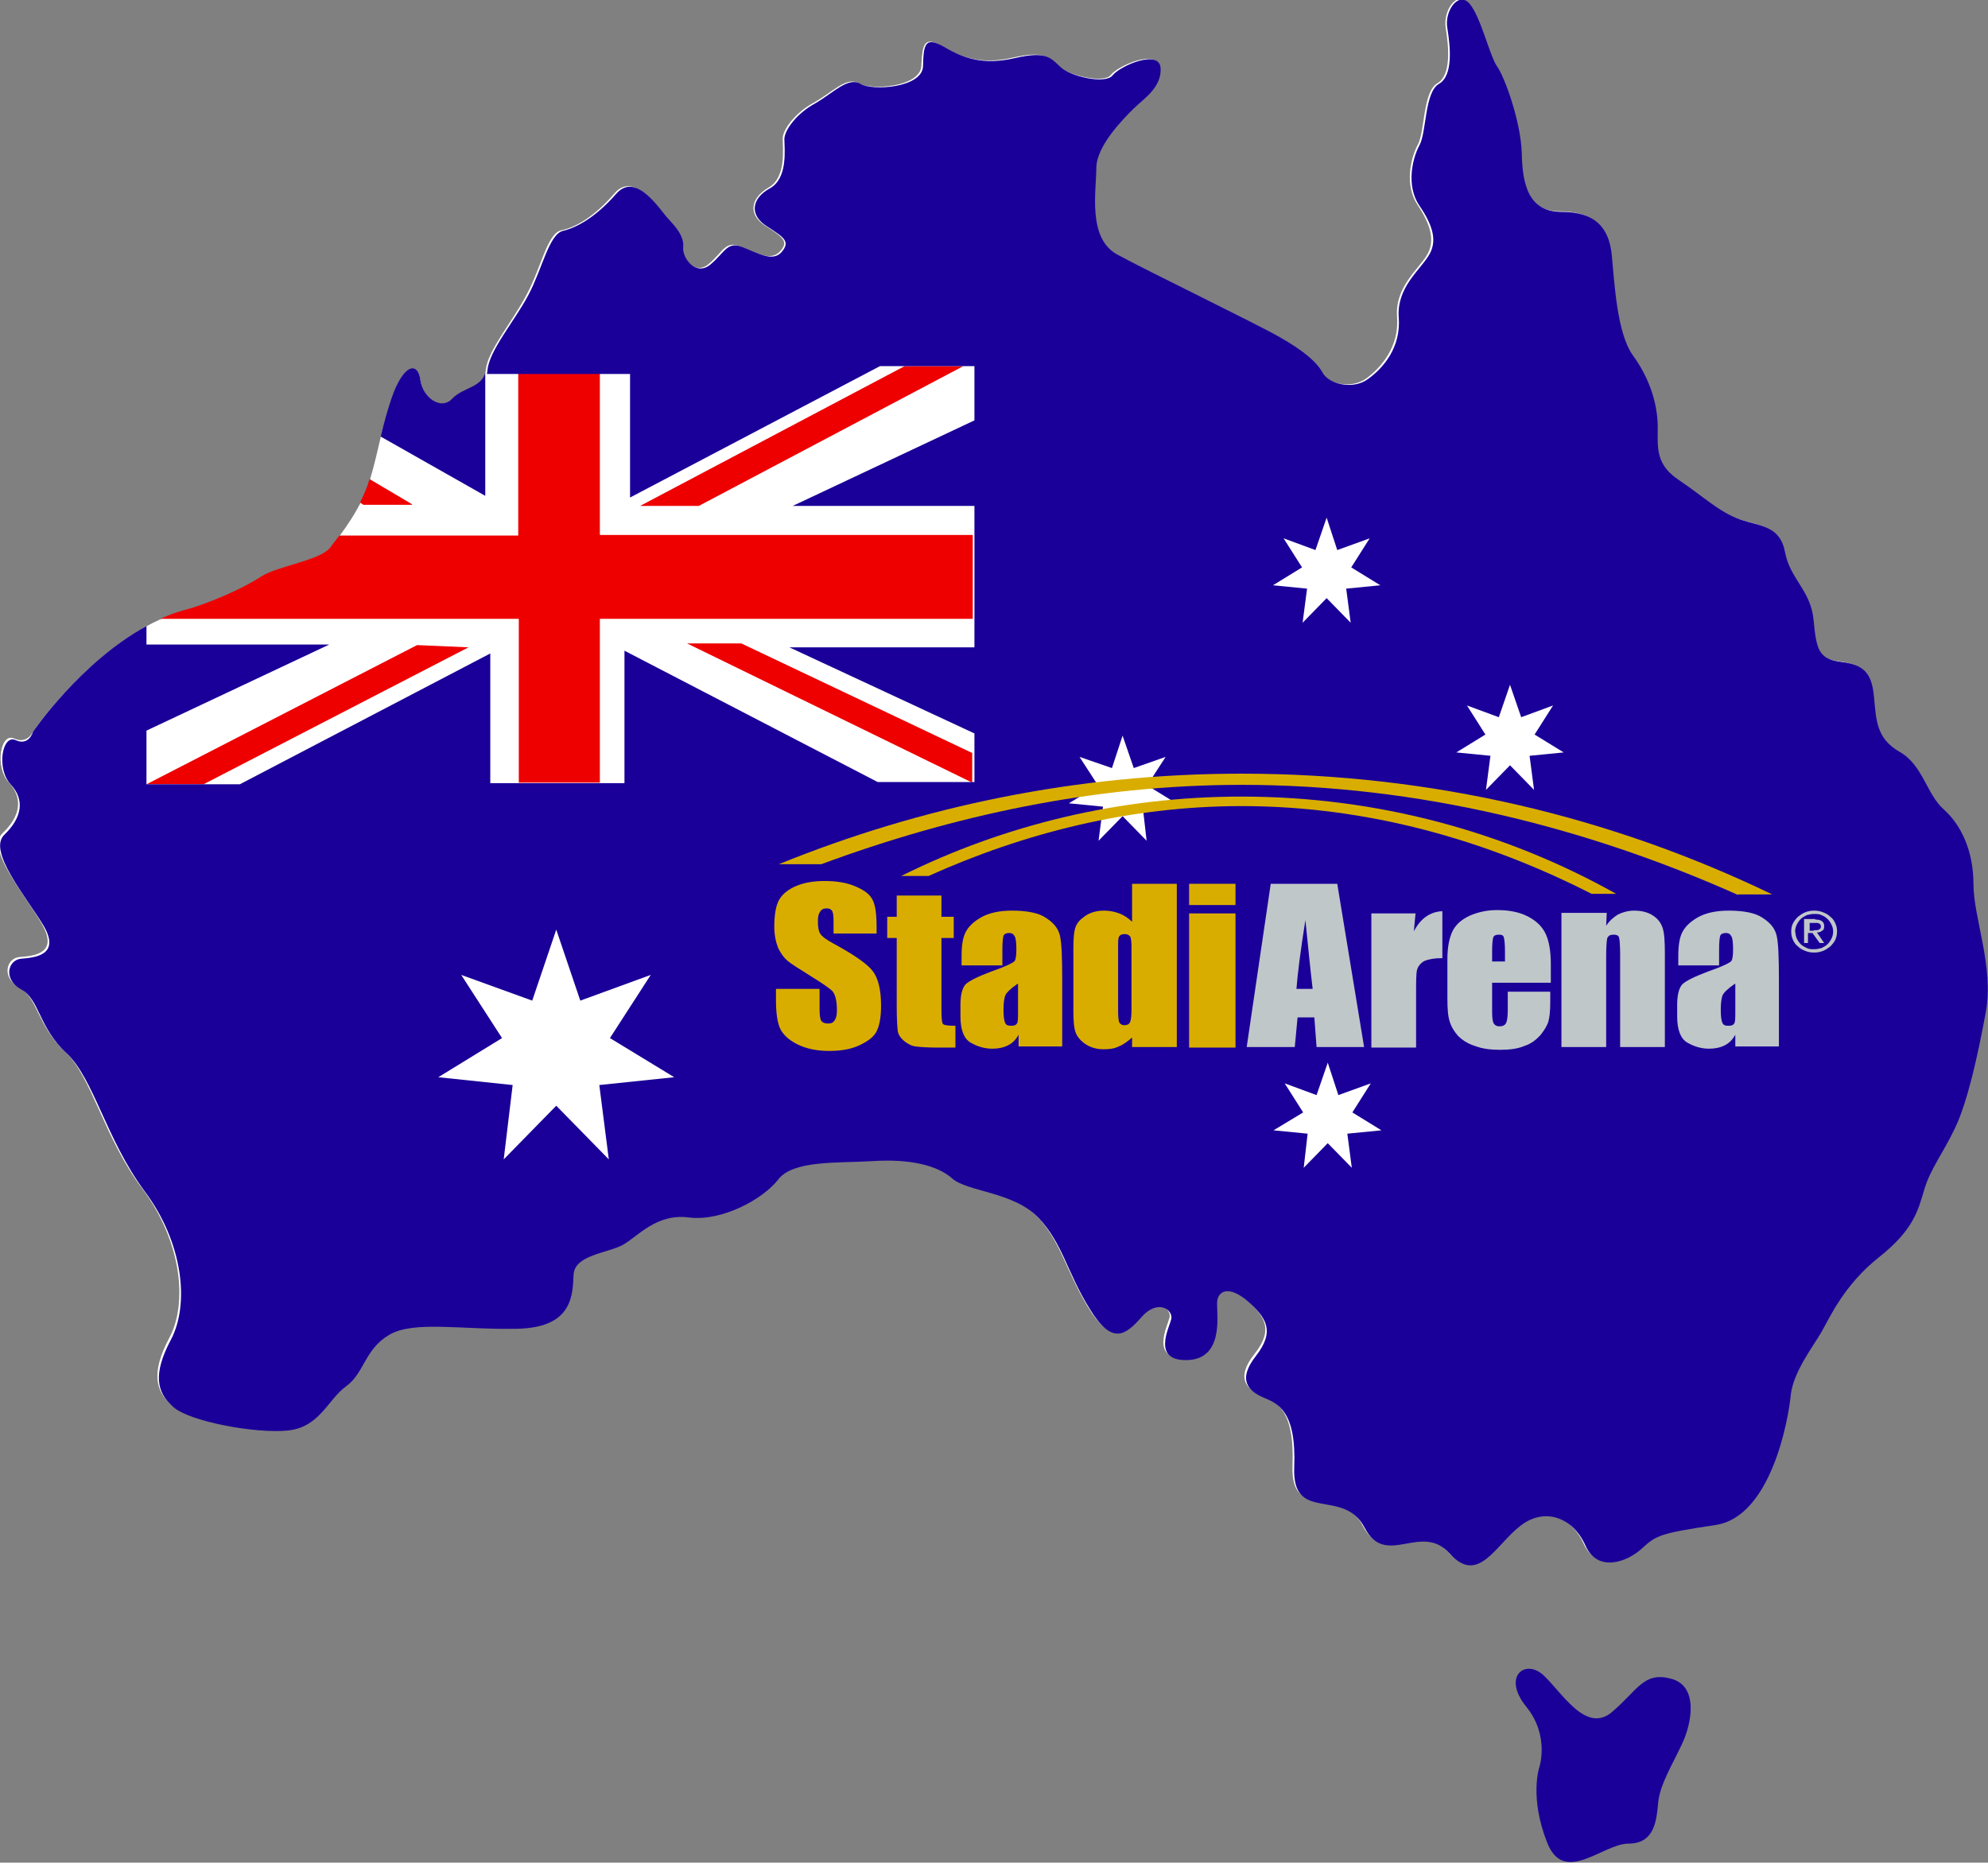 <?xml version="1.0" encoding="utf-8"?>
<!-- Generator: Adobe Illustrator 23.0.4, SVG Export Plug-In . SVG Version: 6.00 Build 0)  -->
<svg version="1.1" id="Layer_4" xmlns="http://www.w3.org/2000/svg" xmlns:xlink="http://www.w3.org/1999/xlink" x="0px" y="0px"
	 viewBox="0 0 355.6 333.2" style="enable-background:new 0 0 355.6 333.2;" xml:space="preserve">
<rect x="0" y="0" width="355.6" height="333.2" fill="#808080" stroke="none"/>
<style type="text/css">
	.st0{fill:#FFFFFF;}
	.st1{fill:#EE0000;}
	.st2{fill:#1A0098;}
	.st3{fill:#D9AD00;}
	.st4{fill:#C0C7C9;}
</style>
<path class="st0" d="M5.9,130.9c0,0,11.7-17.2,26.8-21.6c4.4-1.1,11-4,13.9-6c2.9-2,10.6-2.9,12.5-5.3s5.7-7.3,7.1-12.3
	c1.5-4.9,2.2-10.1,4.2-15.4c2-5.3,4.4-5.3,4.8-2.2s3.7,5.5,5.7,3.3c2-2.2,5.7-1.8,6-5.3c0.4-3.5,4.8-8.6,7.3-13.4
	c2.6-4.8,3.7-11,6.2-11.5s5.9-2.4,9.5-6.6s8.1,3.1,9.3,4.4c1.3,1.3,2.9,3.1,2.7,5.1s2.4,5.3,4.9,3.1c2.6-2.2,2.9-4.2,5.7-3.1
	c2.7,1.1,5.3,2.7,7,0.9s0.5-2.6-2.6-4.6c-3.1-2-2.7-4.9,0.5-6.8c3.3-1.8,2.6-7.1,2.6-8.8c0-1.6,2.2-4.6,5.5-6.4
	c3.3-1.8,5.9-4.8,8.1-3.5c2.2,1.3,11,0.7,11.2-3.1c0.2-3.8,0.4-5.5,3.8-3.5s7,3.3,12.6,2c5.7-1.3,6.4,0,8.2,1.6s8.1,3.1,9.3,1.5
	s8.4-4.8,8.6-1.3c0.2,3.5-3.1,5.5-4.9,7.3c-1.8,1.8-6.6,6.6-6.6,10.6s-1.6,12.5,3.7,15.4c5.3,2.9,24.9,12.5,29.1,14.8
	c4.2,2.4,6.6,4.4,7.7,6.4c1.1,2,5.3,3.1,8.1,1.1c2.7-2,5.9-5.7,5.5-11s3.7-8.4,5.3-11c1.6-2.6,0.7-5.5-1.6-9
	c-2.4-3.5-1.3-8.4,0-10.8s0.9-9.5,3.5-11c2.6-1.5,2-6.8,1.5-9.9s2-6.8,4-4.4c2,2.4,3.7,9.3,4.9,11.2c1.3,1.8,4.2,9.7,4.4,15.4
	c0.2,5.7,1.3,10.6,7.1,10.6c5.9,0,8.4,2.7,9,7.7s0.9,13.9,3.8,18s4.2,8.2,4.4,11.9s-0.9,7.1,3.7,10.3s7.3,5.9,11,7.1
	c3.7,1.3,7.1,1.1,8.1,5.9c0.9,4.8,4.6,6.8,5.1,12.1c0.5,5.3,0.9,7,4.9,7.5c4,0.5,5.5,2,5.9,6.2s0.4,7.5,4.6,9.9
	c4.2,2.4,4.8,7.5,7.9,10.3s5.3,7.3,5.3,13.4c0,6,3.7,14.7,2.2,22.7s-3.3,16.1-5.5,20.7c-2.2,4.6-4.4,7.3-5.5,11
	c-1.1,3.7-1.8,7.1-8.1,12.1s-8.8,10.8-10.3,13.4s-5.1,7.1-5.5,11.4c-0.4,4.2-3.5,21.6-13.4,23.1c-9.9,1.5-10.6,1.8-13.2,4.2
	c-2.6,2.4-7.9,4.4-10.1-0.5c-2.2-4.9-7.3-7-11.7-3.5c-4.4,3.5-7.5,10.6-12.6,4.9c-5.1-5.7-11.4,2.7-15.2-4.6
	c-3.8-7.3-13-0.7-12.6-10.8c0.4-10.1-2.9-11.4-5.5-12.5c-2.6-1.1-4.8-3.1-1.3-7.5c3.5-4.4,1.8-6.8-1.5-9.7c-3.3-2.9-5.5-2-5.5,0.4
	c0,2.4,1.1,9.9-5.3,10.1c-6.4,0.2-3.3-5.7-2.9-7.3s-2.4-3.7-5.3-0.4c-2.9,3.3-5.3,5.1-9.3-1.5c-4-6.6-4.8-11.7-9.2-16.3
	c-4.4-4.6-12.6-4.6-15.4-7c-2.7-2.4-7.7-3.5-14.1-3.1c-6.4,0.4-14.3-0.2-17,3.3s-10.1,7.5-15.9,6.8s-9.2,3.5-11.9,4.9
	c-2.7,1.5-8.6,1.8-8.8,5.3s0,9.5-10.1,9.7c-10.1,0.2-18.5-1.5-22.9,1.1c-4.4,2.6-4.4,6.8-7.7,9.2c-3.3,2.4-4.8,7.3-10.4,7.9
	c-5.7,0.5-17.6-1.6-20.5-4.2c-2.9-2.6-3.7-5.9-0.4-12.1s2.2-17.2-4.8-26.6c-7-9.3-9-20-13.9-24.6s-4.8-9.5-8.1-11.4
	c-3.3-1.8-2.4-5.3,0-5.5s7.1-0.5,4-5.9s-10.1-13.4-7-16.3c3.1-2.9,3.7-6.2,1.1-9s-1.5-9,0.9-7.9S5.9,130.9,5.9,130.9z"/>
<path class="st1" d="M107.3,95.8V66.5H92.7v29.3H60.7c-0.6,0.8-1.2,1.5-1.6,2.1c-1.8,2.4-9.5,3.3-12.5,5.3s-9.5,4.9-13.9,6
	c-1.4,0.4-2.7,0.9-4,1.5h64.1v29.3h14.5v-29.3h66.7v-15H107.3z"/>
<polygon class="st1" points="172.3,65.5 161.8,65.5 114.5,90.5 125,90.5 "/>
<polygon class="st1" points="122.9,115.1 173.9,140 173.9,134.7 132.6,115.1 "/>
<polygon class="st1" points="26.2,140.3 36.4,140.3 83.8,115.8 74.6,115.4 "/>
<path class="st1" d="M73.7,90.2l-7.6-4.5c-0.4,1.4-1,2.8-1.7,4.2l0.6,0.4H73.7z"/>
<g>
	<path class="st2" d="M86.8,88.7v-22c-0.8,2.7-4,2.6-5.9,4.6c-2,2.2-5.3-0.2-5.7-3.3c-0.4-3.1-2.7-3.1-4.8,2.2
		c-1,2.7-1.7,5.3-2.3,7.9L86.8,88.7z"/>
	<path class="st2" d="M353,158.2c0-6-2.2-10.6-5.3-13.4c-3.1-2.7-3.7-7.9-7.9-10.3s-4.2-5.7-4.6-9.9c-0.4-4.2-1.8-5.7-5.9-6.2
		c-4-0.5-4.4-2.2-4.9-7.5s-4.2-7.3-5.1-12.1s-4.4-4.6-8.1-5.9c-3.7-1.3-6.4-4-11-7.1c-4.6-3.1-3.5-6.6-3.7-10.3
		c-0.2-3.7-1.5-7.9-4.4-11.9c-2.9-4-3.3-13-3.8-18s-3.1-7.7-9-7.7s-7-4.9-7.1-10.6c-0.2-5.7-3.1-13.6-4.4-15.4s-2.9-8.8-4.9-11.2
		s-4.6,1.3-4,4.4c0.5,3.1,1.1,8.4-1.5,9.9c-2.6,1.5-2.2,8.6-3.5,11s-2.4,7.3,0,10.8s3.3,6.4,1.6,9c-1.6,2.6-5.7,5.7-5.3,11
		c0.4,5.3-2.7,9-5.5,11c-2.7,2-7,0.9-8.1-1.1c-1.1-2-3.5-4-7.7-6.4c-4.2-2.4-23.8-11.9-29.1-14.8s-3.7-11.4-3.7-15.4
		c0-4,4.8-8.8,6.6-10.6c1.8-1.8,5.1-3.8,4.9-7.3c-0.2-3.5-7.3-0.4-8.6,1.3c-1.3,1.6-7.5,0.2-9.3-1.5s-2.6-2.9-8.2-1.6
		c-5.7,1.3-9.2,0-12.6-2c-3.5-2-3.7-0.4-3.8,3.5c-0.2,3.8-9,4.4-11.2,3.1s-4.8,1.6-8.1,3.5c-3.3,1.8-5.5,4.8-5.5,6.4
		c0,1.6,0.7,7-2.6,8.8c-3.3,1.8-3.7,4.8-0.5,6.8c3.1,2,4.2,2.7,2.6,4.6c-1.6,1.8-4.2,0.2-7-0.9c-2.7-1.1-3.1,0.9-5.7,3.1
		c-2.6,2.2-5.1-1.1-4.9-3.1s-1.5-3.8-2.7-5.1c-1.3-1.3-5.7-8.6-9.3-4.4c-3.7,4.2-7,6-9.5,6.6s-3.7,6.8-6.2,11.5s-7,9.9-7.3,13.4
		c0,0.2-0.1,0.5-0.1,0.7h25.6V89l44.7-23.5h16.9v9.7l-32.5,15.3h32.5v25.3h-33.1l33.1,15.4v8.7h-17.3l-45.3-23.5v23.7H87.7v-23.2
		l-44.8,23.4H26.2v-9.6l32.7-15.4H26.2V112c-11.8,6.4-20.3,18.9-20.3,18.9s-0.7,2.6-3.1,1.5c-2.4-1.1-3.5,5.1-0.9,7.9s2,6-1.1,9
		c-3.1,2.9,3.8,11,7,16.3c3.1,5.3-1.6,5.7-4,5.9c-2.4,0.2-3.3,3.7,0,5.5s3.1,6.8,8.1,11.4c4.9,4.6,7,15.2,13.9,24.6
		c7,9.3,8.1,20.3,4.8,26.6c-3.3,6.2-2.6,9.5,0.4,12.1c2.9,2.6,14.8,4.8,20.5,4.2s7.1-5.5,10.4-7.9c3.3-2.4,3.3-6.6,7.7-9.2
		c4.4-2.6,12.8-0.9,22.9-1.1c10.1-0.2,9.9-6.2,10.1-9.7c0.2-3.5,6-3.8,8.8-5.3c2.7-1.5,6-5.7,11.9-4.9c5.9,0.7,13.2-3.3,15.9-6.8
		c2.7-3.5,10.6-2.9,17-3.3s11.4,0.7,14.1,3.1c2.7,2.4,11,2.4,15.4,7c4.4,4.6,5.1,9.7,9.2,16.3c4,6.6,6.4,4.8,9.3,1.5
		s5.7-1.3,5.3,0.4c-0.4,1.6-3.5,7.5,2.9,7.3c6.4-0.2,5.3-7.7,5.3-10.1s2.2-3.3,5.5-0.4c3.3,2.9,4.9,5.3,1.5,9.7
		c-3.5,4.4-1.3,6.4,1.3,7.5c2.6,1.1,5.9,2.4,5.5,12.5c-0.4,10.1,8.8,3.5,12.6,10.8c3.8,7.3,10.1-1.1,15.2,4.6
		c5.1,5.7,8.2-1.5,12.6-4.9c4.4-3.5,9.5-1.5,11.7,3.5c2.2,4.9,7.5,2.9,10.1,0.5c2.6-2.4,3.3-2.7,13.2-4.2c9.9-1.5,13-18.9,13.4-23.1
		c0.4-4.2,4-8.8,5.5-11.4c1.5-2.6,4-8.4,10.3-13.4c6.2-4.9,7-8.4,8.1-12.1c1.1-3.7,3.3-6.4,5.5-11c2.2-4.6,4-12.6,5.5-20.7
		C356.7,172.9,353,164.2,353,158.2z"/>
</g>
<path class="st2" d="M275.3,316.3c0,0,2-5.7-2.3-11c-4.3-5.3-0.3-8.6,3-5.7c3.3,3,7.6,10.6,12.3,6.7c4.7-4,5.7-7.3,10.6-6
	c5,1.3,3.7,8,2,11.6c-1.7,3.7-4,7.3-4.3,10.6c-0.3,3.3-0.7,7.3-5.3,7.3s-11.6,7.6-14.6-0.3C273.6,321.6,275.3,316.3,275.3,316.3z"/>
<polygon class="st0" points="200.8,131.6 202.8,137.4 208.5,135.4 205.2,140.5 210.4,143.7 204.4,144.3 205.1,150.4 200.8,146 
	196.5,150.4 197.3,144.3 191.2,143.7 196.4,140.5 193.1,135.4 198.9,137.4 "/>
<polygon class="st0" points="237.3,92.6 239.2,98.4 245,96.3 241.7,101.5 246.9,104.7 240.8,105.3 241.6,111.4 237.3,107 233,111.4 
	233.8,105.3 227.7,104.7 232.9,101.5 229.6,96.3 235.3,98.4 "/>
<polygon class="st0" points="270.1,122.5 272.1,128.3 277.8,126.2 274.5,131.4 279.7,134.6 273.6,135.2 274.4,141.3 270.1,136.9 
	265.8,141.3 266.6,135.2 260.5,134.6 265.7,131.4 262.4,126.2 268.1,128.3 "/>
<polygon class="st0" points="237.5,190.1 239.4,195.9 245.2,193.8 241.9,199 247.1,202.2 241,202.8 241.8,208.9 237.5,204.5 
	233.2,208.9 233.9,202.8 227.8,202.2 233.1,199 229.8,193.8 235.5,195.9 "/>
<polygon class="st0" points="99.5,166.3 103.8,179 116.4,174.4 109.1,185.7 120.6,192.7 107.2,194.1 108.9,207.4 99.5,197.8 
	90.1,207.4 91.7,194.1 78.4,192.7 89.8,185.7 82.5,174.4 95.2,179 "/>
<g>
	<path class="st3" d="M156.9,167h-7.8v-2.2c0-1-0.1-1.7-0.3-1.9c-0.2-0.3-0.5-0.4-1-0.4c-0.5,0-0.9,0.2-1.1,0.6
		c-0.3,0.4-0.4,0.9-0.4,1.7c0,1,0.1,1.7,0.4,2.2c0.3,0.5,1.1,1.1,2.4,1.8c3.7,2,6.1,3.7,7,4.9c1,1.3,1.5,3.4,1.5,6.2
		c0,2.1-0.3,3.6-0.8,4.6c-0.5,1-1.6,1.8-3.1,2.5c-1.5,0.7-3.3,1-5.4,1c-2.2,0-4.1-0.4-5.7-1.2c-1.6-0.8-2.6-1.8-3.1-2.9
		c-0.5-1.2-0.7-2.9-0.7-5.1v-1.9h7.8v3.6c0,1.1,0.1,1.8,0.3,2.1c0.2,0.3,0.6,0.5,1.2,0.5c0.6,0,1-0.2,1.2-0.6c0.3-0.4,0.4-1,0.4-1.8
		c0-1.7-0.3-2.8-0.8-3.4c-0.5-0.5-1.8-1.4-3.9-2.7c-2.1-1.3-3.5-2.2-4.1-2.7c-0.7-0.6-1.2-1.3-1.7-2.3c-0.4-1-0.7-2.3-0.7-3.8
		c0-2.2,0.3-3.9,0.9-4.9c0.6-1,1.6-1.8,3-2.4c1.4-0.6,3.1-0.9,5.1-0.9c2.2,0,4,0.3,5.6,1s2.5,1.4,3,2.4c0.5,1,0.7,2.6,0.7,4.9V167z"
		/>
	<path class="st3" d="M168.4,160.2v3.8h2.2v3.8h-2.2v12.8c0,1.6,0.1,2.5,0.3,2.6c0.2,0.2,0.9,0.3,2.2,0.3v3.9h-3.2
		c-1.8,0-3.1-0.1-3.9-0.2c-0.8-0.1-1.5-0.5-2.1-1c-0.6-0.5-1-1.1-1.1-1.7c-0.1-0.6-0.2-2.2-0.2-4.5v-12.2h-1.7V164h1.7v-3.8H168.4z"
		/>
	<path class="st3" d="M179.5,172.7H172v-1.6c0-1.9,0.2-3.3,0.7-4.3c0.5-1,1.4-1.9,2.8-2.7c1.4-0.8,3.3-1.2,5.5-1.2
		c2.7,0,4.8,0.4,6.1,1.3c1.4,0.9,2.2,1.9,2.5,3.2c0.3,1.3,0.4,3.9,0.4,7.8v12h-7.8v-2.1c-0.5,0.9-1.1,1.5-1.9,1.9
		c-0.8,0.4-1.7,0.6-2.8,0.6c-1.4,0-2.7-0.4-3.9-1.1c-1.2-0.7-1.8-2.3-1.8-4.7v-2c0-1.8,0.3-3,0.9-3.7c0.6-0.6,2.2-1.4,4.6-2.3
		c2.6-0.9,4-1.6,4.2-1.9c0.2-0.3,0.3-1,0.3-2c0-1.3-0.1-2.1-0.3-2.4c-0.2-0.4-0.5-0.6-1-0.6c-0.5,0-0.9,0.2-1,0.5
		c-0.1,0.3-0.2,1.1-0.2,2.5V172.7z M182,176c-1.3,0.9-2,1.6-2.2,2.1c-0.2,0.6-0.3,1.4-0.3,2.5c0,1.2,0.1,2,0.3,2.4
		c0.2,0.4,0.5,0.5,1.1,0.5c0.5,0,0.8-0.1,1-0.4c0.2-0.3,0.2-1,0.2-2.2V176z"/>
	<path class="st3" d="M210.5,158.1v29.2h-8v-1.7c-0.8,0.7-1.6,1.3-2.4,1.6c-0.8,0.4-1.7,0.5-2.7,0.5c-1.2,0-2.3-0.3-3.2-0.9
		c-0.9-0.6-1.5-1.3-1.8-2.1c-0.3-0.8-0.4-2.1-0.4-3.8v-11.2c0-1.8,0.1-3.1,0.4-3.9c0.3-0.8,0.9-1.4,1.8-2c0.9-0.6,2-0.9,3.3-0.9
		c1,0,1.9,0.2,2.7,0.5c0.8,0.3,1.6,0.8,2.3,1.5v-6.8H210.5z M202.4,169.4c0-0.9-0.1-1.5-0.2-1.8c-0.2-0.3-0.5-0.5-1-0.5
		c-0.5,0-0.8,0.1-1,0.4c-0.2,0.3-0.2,0.9-0.2,1.8v11.7c0,1,0.1,1.6,0.2,1.9c0.2,0.3,0.5,0.5,0.9,0.5c0.5,0,0.9-0.2,1-0.5
		c0.2-0.3,0.3-1.2,0.3-2.5V169.4z"/>
	<path class="st3" d="M221,158.1v3.8h-8.3v-3.8H221z M221,163.4v24h-8.3v-24H221z"/>
	<path class="st4" d="M239.2,158.1l4.8,29.2h-8.5l-0.4-5.3h-3l-0.5,5.3h-8.6l4.3-29.2H239.2z M234.8,176.9
		c-0.4-3.3-0.8-7.4-1.3-12.3c-0.9,5.6-1.4,9.7-1.6,12.3H234.8z"/>
	<path class="st4" d="M253.2,163.4l-0.3,3.2c1.2-2.3,2.9-3.5,5.1-3.6v8.4c-1.5,0-2.5,0.2-3.2,0.5c-0.7,0.4-1.1,0.9-1.3,1.5
		c-0.2,0.6-0.2,2.1-0.2,4.5v9.5h-8v-24H253.2z"/>
	<path class="st4" d="M277.3,175.8h-10.4v5.2c0,1.1,0.1,1.8,0.3,2.1c0.2,0.3,0.5,0.5,1,0.5c0.6,0,1-0.2,1.2-0.6
		c0.2-0.4,0.3-1.2,0.3-2.4v-3.2h7.6v1.8c0,1.5-0.1,2.6-0.3,3.4c-0.2,0.8-0.7,1.6-1.4,2.5c-0.8,0.9-1.7,1.6-2.9,2
		c-1.2,0.5-2.6,0.7-4.4,0.7c-1.7,0-3.2-0.2-4.5-0.7c-1.3-0.4-2.3-1.1-3-1.8c-0.7-0.8-1.2-1.6-1.5-2.6c-0.3-0.9-0.4-2.3-0.4-4.1v-7
		c0-2.1,0.3-3.7,0.9-5c0.6-1.2,1.6-2.1,3.1-2.8c1.4-0.6,3-1,4.9-1c2.3,0,4.1,0.4,5.6,1.2c1.5,0.8,2.5,1.8,3.1,3.1
		c0.6,1.3,0.9,3.1,0.9,5.4V175.8z M269.2,171.9v-1.8c0-1.2-0.1-2-0.2-2.4c-0.1-0.4-0.4-0.5-0.9-0.5c-0.6,0-0.9,0.2-1,0.5
		c-0.1,0.3-0.2,1.1-0.2,2.5v1.8H269.2z"/>
	<path class="st4" d="M287.4,163.4l-0.1,2.2c0.6-0.9,1.3-1.5,2.1-2c0.8-0.4,1.8-0.7,2.9-0.7c1.4,0,2.5,0.3,3.4,0.9
		c0.9,0.6,1.4,1.3,1.7,2.2c0.3,0.9,0.4,2.4,0.4,4.5v16.8h-8v-16.6c0-1.6-0.1-2.7-0.2-3c-0.1-0.4-0.5-0.5-1-0.5
		c-0.6,0-0.9,0.2-1.1,0.6c-0.1,0.4-0.2,1.5-0.2,3.3v16.2h-8v-24H287.4z"/>
	<path class="st3" d="M222.1,138.4c-29.3,0-57.2,5.8-82.8,16.2h7.6c23.5-8.7,48.8-14.2,75.2-14.2c31.6,0,61.7,7.6,88.8,19.7v-0.1
		h6.1C288.2,146.1,256.1,138.4,222.1,138.4z"/>
	<path class="st4" d="M307.7,172.7h-7.5v-1.6c0-1.9,0.2-3.3,0.7-4.3c0.5-1,1.4-1.9,2.8-2.7c1.4-0.8,3.3-1.2,5.5-1.2
		c2.7,0,4.8,0.4,6.1,1.3c1.4,0.9,2.2,1.9,2.5,3.2c0.3,1.3,0.4,3.9,0.4,7.8v12h-7.8v-2.1c-0.5,0.9-1.1,1.5-1.9,1.9
		c-0.8,0.4-1.7,0.6-2.8,0.6c-1.4,0-2.7-0.4-3.9-1.1c-1.2-0.7-1.8-2.3-1.8-4.7v-2c0-1.8,0.3-3,0.9-3.7c0.6-0.6,2.2-1.4,4.6-2.3
		c2.6-0.9,4-1.6,4.2-1.9c0.2-0.3,0.3-1,0.3-2c0-1.3-0.1-2.1-0.3-2.4c-0.2-0.4-0.5-0.6-1-0.6c-0.5,0-0.9,0.2-1,0.5
		c-0.1,0.3-0.2,1.1-0.2,2.5V172.7z M310.3,176c-1.3,0.9-2,1.6-2.2,2.1c-0.2,0.6-0.3,1.4-0.3,2.5c0,1.2,0.1,2,0.3,2.4
		c0.2,0.4,0.5,0.5,1.1,0.5c0.5,0,0.8-0.1,1-0.4c0.2-0.3,0.2-1,0.2-2.2V176z"/>
	<g>
		<path class="st4" d="M320.7,165.2c0.2-0.4,0.5-0.8,0.9-1.2c0.4-0.3,0.8-0.6,1.3-0.8c0.5-0.2,1-0.3,1.6-0.3c0.6,0,1.1,0.1,1.6,0.3
			c0.5,0.2,0.9,0.4,1.3,0.8c0.4,0.3,0.7,0.7,0.9,1.2c0.2,0.4,0.3,0.9,0.3,1.4c0,0.5-0.1,1-0.3,1.5c-0.2,0.4-0.5,0.8-0.9,1.2
			c-0.4,0.3-0.8,0.6-1.3,0.8c-0.5,0.2-1,0.3-1.6,0.3c-0.6,0-1.1-0.1-1.6-0.3c-0.5-0.2-0.9-0.4-1.3-0.8c-0.4-0.3-0.7-0.7-0.9-1.2
			c-0.2-0.4-0.3-0.9-0.3-1.5C320.4,166.1,320.5,165.6,320.7,165.2z M321.4,167.9c0.2,0.4,0.4,0.7,0.7,1c0.3,0.3,0.7,0.5,1.1,0.7
			c0.4,0.2,0.8,0.2,1.3,0.2c0.5,0,0.9-0.1,1.3-0.2c0.4-0.2,0.8-0.4,1.1-0.7c0.3-0.3,0.5-0.6,0.7-1c0.2-0.4,0.3-0.8,0.3-1.3
			c0-0.4-0.1-0.8-0.3-1.2c-0.2-0.4-0.4-0.7-0.7-1c-0.3-0.3-0.6-0.5-1.1-0.7c-0.4-0.2-0.8-0.2-1.3-0.2c-0.5,0-0.9,0.1-1.3,0.2
			c-0.4,0.2-0.8,0.4-1.1,0.7c-0.3,0.3-0.5,0.6-0.7,1c-0.2,0.4-0.3,0.8-0.3,1.2C321.2,167.1,321.2,167.5,321.4,167.9z M324.7,164.5
			c0.6,0,1,0.1,1.2,0.3c0.3,0.2,0.4,0.5,0.4,0.9c0,0.4-0.1,0.7-0.4,0.8c-0.2,0.2-0.5,0.3-0.9,0.3l1.3,1.9h-0.8l-1.3-1.8h-0.8v1.8
			h-0.7v-4.3H324.7z M324.4,166.4c0.2,0,0.3,0,0.5,0c0.1,0,0.3,0,0.4-0.1c0.1,0,0.2-0.1,0.3-0.2c0.1-0.1,0.1-0.2,0.1-0.4
			c0-0.1,0-0.3-0.1-0.3c-0.1-0.1-0.1-0.2-0.2-0.2c-0.1,0-0.2-0.1-0.3-0.1c-0.1,0-0.2,0-0.4,0h-1v1.4H324.4z"/>
	</g>
	<path class="st3" d="M222.1,142.5c-21.9,0-42.6,5.1-60.9,14.2h4.9c17.1-7.7,36-12.5,56-12.5c22.6,0,43.8,6.1,62.6,15.7h4.4
		C269.3,148.8,246.4,142.5,222.1,142.5z"/>
</g>
</svg>
